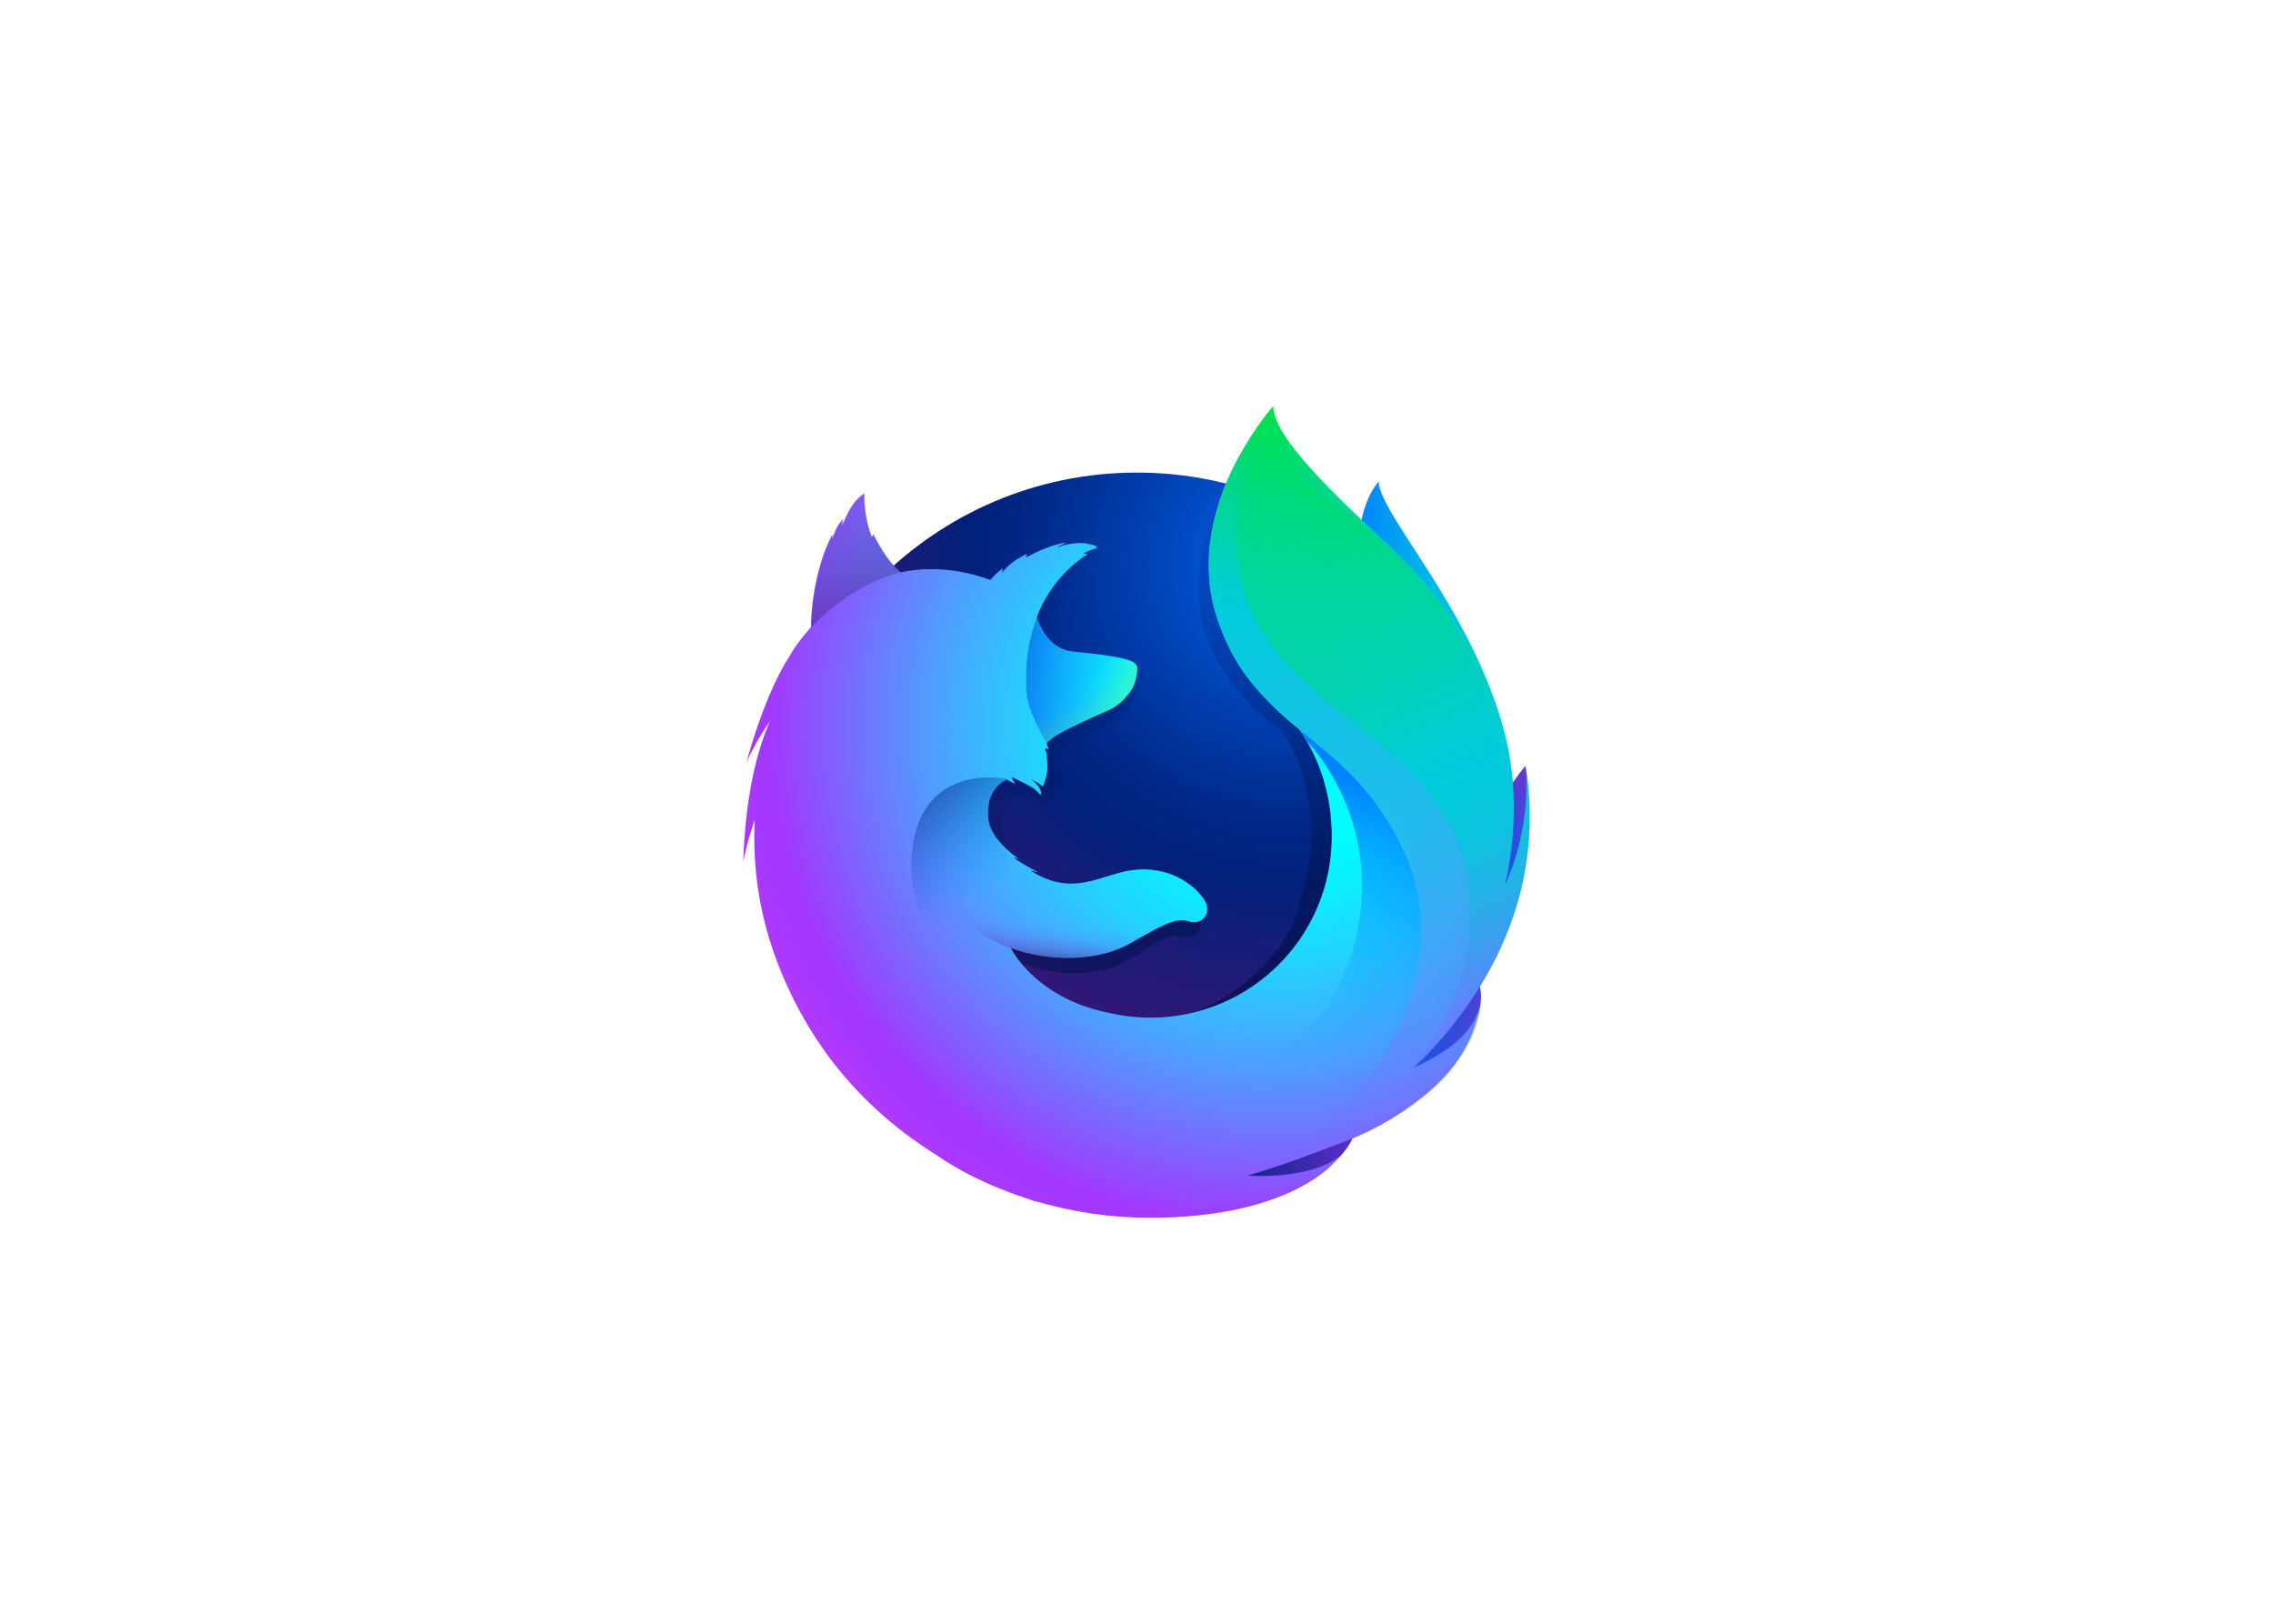 <svg clip-rule="evenodd" fill-rule="evenodd" viewBox="0 0 560 400" xmlns="http://www.w3.org/2000/svg" xmlns:xlink="http://www.w3.org/1999/xlink"><linearGradient id="a" gradientTransform="matrix(40.77 1.819 -1.819 40.77 333.346 170.306)" gradientUnits="userSpaceOnUse" x2="1"><stop offset="0" stop-color="#0083ff"/><stop offset=".1" stop-color="#0092f8"/><stop offset=".31" stop-color="#00abeb"/><stop offset=".52" stop-color="#00bee1"/><stop offset=".75" stop-color="#00c8dc"/><stop offset="1" stop-color="#00ccda"/></linearGradient><radialGradient id="b" cx="317.66" cy="138.887" gradientUnits="userSpaceOnUse" r="197.003"><stop offset="0" stop-color="#005fe7"/><stop offset=".03" stop-color="#005fe7"/><stop offset=".18" stop-color="#0042b4"/><stop offset=".32" stop-color="#002989"/><stop offset=".4" stop-color="#002079"/><stop offset=".47" stop-color="#131d78"/><stop offset=".66" stop-color="#3b1676"/><stop offset=".75" stop-color="#4a1475"/><stop offset="1" stop-color="#4a1475"/></radialGradient><linearGradient id="c" gradientTransform="matrix(-38.91 -127.282 127.282 -38.91 293.005 248.209)" gradientUnits="userSpaceOnUse" x2="1"><stop offset="0" stop-color="#000f43" stop-opacity=".4"/><stop offset=".49" stop-color="#001962" stop-opacity=".173"/><stop offset="1" stop-color="#002079" stop-opacity="0"/></linearGradient><linearGradient id="d" gradientTransform="matrix(-28.331 -5.085 5.085 -28.331 374.081 261.342)" gradientUnits="userSpaceOnUse" x2="1"><stop offset="0" stop-color="#812cc9"/><stop offset="1" stop-color="#005fe7"/></linearGradient><linearGradient id="e" gradientTransform="matrix(29.549 -25.081 25.081 29.549 357.154 218.322)" gradientUnits="userSpaceOnUse" x2="1"><stop offset="0" stop-color="#005fe7"/><stop offset=".05" stop-color="#005fe7"/><stop offset=".18" stop-color="#065de6"/><stop offset=".35" stop-color="#1856e1"/><stop offset=".56" stop-color="#354adb"/><stop offset=".78" stop-color="#5d3ad1"/><stop offset=".95" stop-color="#812cc9"/><stop offset="1" stop-color="#812cc9"/></linearGradient><linearGradient id="f" gradientTransform="matrix(57.192 5.906 -5.906 57.192 300.837 279.652)" gradientUnits="userSpaceOnUse" x2="1"><stop offset="0" stop-color="#002079"/><stop offset="1" stop-color="#a238ff"/></linearGradient><radialGradient id="g" cx="314.031" cy="178.084" gradientUnits="userSpaceOnUse" r="161.372"><stop offset="0" stop-color="#00fdff"/><stop offset=".2" stop-color="#00fdff"/><stop offset=".26" stop-color="#0af1ff"/><stop offset=".37" stop-color="#23d2ff"/><stop offset=".52" stop-color="#4da0ff"/><stop offset=".69" stop-color="#855bff"/><stop offset=".77" stop-color="#a238ff"/><stop offset=".81" stop-color="#a738fd"/><stop offset=".86" stop-color="#b539f9"/><stop offset=".91" stop-color="#cd39f1"/><stop offset=".96" stop-color="#ee3ae6"/><stop offset=".98" stop-color="#ff3be0"/><stop offset="1" stop-color="#ff3be0"/></radialGradient><linearGradient id="h" gradientTransform="matrix(-17.95 201.759 -201.759 -17.95 343.784 81.907)" gradientUnits="userSpaceOnUse" x2="1"><stop offset="0" stop-color="#00ec00"/><stop offset=".1" stop-color="#00e244"/><stop offset=".22" stop-color="#00d694"/><stop offset=".31" stop-color="#00cfc7"/><stop offset=".35" stop-color="#00ccda"/><stop offset=".42" stop-color="#0bc2dd" stop-opacity=".922"/><stop offset=".57" stop-color="#29a7e4" stop-opacity=".722"/><stop offset=".77" stop-color="#597df0" stop-opacity=".4"/><stop offset="1" stop-color="#9448ff" stop-opacity="0"/></linearGradient><linearGradient id="i" gradientTransform="matrix(33.812 3.412 -3.412 33.812 244.032 165.018)" gradientUnits="userSpaceOnUse" x2="1"><stop offset="0" stop-color="#005fe7"/><stop offset=".46" stop-color="#0071f3" stop-opacity=".506"/><stop offset=".83" stop-color="#007efc" stop-opacity=".141"/><stop offset="1" stop-color="#0083ff" stop-opacity="0"/></linearGradient><radialGradient id="j" cx="0" cy="0" gradientTransform="matrix(41.122 4.149 -4.149 41.122 248.342 152.043)" gradientUnits="userSpaceOnUse" r="1"><stop offset="0" stop-color="#ffe302" stop-opacity="0"/><stop offset=".63" stop-color="#ffe302" stop-opacity="0"/><stop offset=".67" stop-color="#ffe302" stop-opacity=".025"/><stop offset=".75" stop-color="#ffe302" stop-opacity=".092"/><stop offset=".86" stop-color="#ffe302" stop-opacity=".2"/><stop offset="1" stop-color="#ffe302" stop-opacity=".349"/></radialGradient><linearGradient id="k" gradientTransform="matrix(-18.709 -53.325 53.325 -18.709 216.344 163.274)" gradientUnits="userSpaceOnUse" x2="1"><stop offset="0" stop-color="#4a1475" stop-opacity=".498"/><stop offset=".19" stop-color="#4a1475" stop-opacity=".498"/><stop offset=".62" stop-color="#2277ac" stop-opacity=".227"/><stop offset=".94" stop-color="#00ccda" stop-opacity="0"/><stop offset="1" stop-color="#00ccda" stop-opacity="0"/></linearGradient><linearGradient id="l" gradientTransform="matrix(16.859 23.529 -23.529 16.859 227.928 195.318)" gradientUnits="userSpaceOnUse" x2="1"><stop offset="0" stop-color="#002079" stop-opacity=".498"/><stop offset=".01" stop-color="#002079" stop-opacity=".498"/><stop offset="1" stop-color="#0083ff" stop-opacity="0"/></linearGradient><linearGradient id="m" gradientTransform="matrix(1.096 -10.803 10.803 1.096 260.212 236.018)" gradientUnits="userSpaceOnUse" x2="1"><stop offset="0" stop-color="#4a1475" stop-opacity=".449"/><stop offset=".01" stop-color="#4a1475" stop-opacity=".449"/><stop offset=".18" stop-color="#6720a2" stop-opacity=".3"/><stop offset=".38" stop-color="#812acb" stop-opacity=".169"/><stop offset=".57" stop-color="#9332e8" stop-opacity=".075"/><stop offset=".76" stop-color="#9e36f9" stop-opacity=".018"/><stop offset=".93" stop-color="#a238ff" stop-opacity="0"/><stop offset="1" stop-color="#a238ff" stop-opacity="0"/></linearGradient><linearGradient id="n" gradientTransform="matrix(62.125 138.922 -138.922 62.125 309.237 107.341)" gradientUnits="userSpaceOnUse" x2="1"><stop offset="0" stop-color="#00ec00" stop-opacity="0"/><stop offset=".28" stop-color="#00dc6d" stop-opacity=".498"/><stop offset=".5" stop-color="#00d1bb" stop-opacity=".859"/><stop offset=".6" stop-color="#00ccda"/><stop offset=".68" stop-color="#04c9db"/><stop offset=".75" stop-color="#0fc1df"/><stop offset=".83" stop-color="#23b2e6"/><stop offset=".9" stop-color="#3e9ef0"/><stop offset=".98" stop-color="#6184fc"/><stop offset=".99" stop-color="#6680fe"/><stop offset="1" stop-color="#6680fe"/></linearGradient><linearGradient id="o" gradientTransform="matrix(-29.428 79.014 -79.014 -29.428 321.504 187.238)" gradientUnits="userSpaceOnUse" x2="1"><stop offset="0" stop-color="#0083ff"/><stop offset=".04" stop-color="#0083ff" stop-opacity=".922"/><stop offset=".14" stop-color="#0083ff" stop-opacity=".706"/><stop offset=".26" stop-color="#0083ff" stop-opacity=".518"/><stop offset=".37" stop-color="#0083ff" stop-opacity=".357"/><stop offset=".49" stop-color="#0083ff" stop-opacity=".227"/><stop offset=".61" stop-color="#0083ff" stop-opacity=".125"/><stop offset=".73" stop-color="#0083ff" stop-opacity=".055"/><stop offset=".86" stop-color="#0083ff" stop-opacity=".012"/><stop offset="1" stop-color="#0083ff" stop-opacity="0"/></linearGradient><path d="m339.675 118.609c-4.868 5.668-7.134 18.423-2.199 31.353s12.5 10.122 17.215 23.308c6.225 17.398 3.327 40.77 3.327 40.77s7.483 21.668 12.697-1.348c11.541-43.233-31.04-83.437-31.04-94.083z" fill="url(#a)"/><path d="m280.048 297.729c49.845 0 90.224-40.597 90.224-90.656 0-50.058-40.379-90.656-90.175-90.656-49.797 0-90.175 40.598-90.175 90.656-.097 50.107 40.33 90.656 90.126 90.656z" fill="url(#b)"/><path d="m347.885 263.341c-1.951 1.376-3.997 2.611-6.123 3.695 2.817-4.126 5.415-8.398 7.785-12.797 1.922-2.128 3.684-4.196 5.119-6.433.699-1.099 1.487-2.455 2.321-4.028 5.065-9.126 10.65-23.895 10.808-39.065v-.037c.004-.373.006-.747.003-1.121.026-3.808-.363-7.607-1.161-11.331l.113.872-.131-.673c.075.413.134.813.199 1.216 1.035 8.784.298 17.352-3.391 23.668l-.177.269c1.913-9.6 2.553-20.2.425-30.813 0 0-.851-5.159-7.19-20.821-3.649-9.015-10.129-16.406-15.854-21.79-5.018-6.209-9.576-10.375-12.089-13.02-5.249-5.528-7.449-9.67-8.352-12.373-.783-.393-10.8-10.124-11.596-10.494-4.372 6.779-18.122 27.982-11.582 47.794 2.964 8.978 10.461 18.296 18.306 23.523.345.394 4.669 5.09 6.725 15.683 2.125 10.944 1.008 19.484-3.362 32.111-5.14 11.078-18.306 22.03-30.635 23.151-26.356 2.394-36.005-13.234-36.005-13.234 9.418 3.766 19.831 2.978 26.163-.926 6.382-3.948 10.243-6.875 13.376-5.721 3.09 1.149 5.549-2.186 3.342-5.643-3.477-5.356-9.849-8.13-16.138-7.027-6.389 1.038-12.241 6.099-20.612 1.198-.542-.315-1.066-.658-1.571-1.029-.552-.363 1.794.552 1.246.14-1.629-.885-4.512-2.814-5.26-3.5l1.14.329c-7.828-6.446-6.85-10.8-6.604-13.531.197-2.185 1.619-4.984 4.014-6.12 1.157.632 1.878 1.114 1.878 1.114s-.493-1.009-.76-1.54l.276-.07c.948.458 3.044 1.647 4.148 2.372 1.437 1.014 1.895 1.918 1.895 1.918s.379-.209.099-1.093c-.102-.362-.538-1.515-1.962-2.677l.089.01c.852.485 1.66 1.046 2.412 1.675.402-1.46 1.124-2.984.965-5.71-.097-1.917-.052-2.413-.39-3.154-.303-.635.169-.883.694-.223-.089-.518-.24-1.022-.448-1.504l.004-.05c.656-2.284 13.872-8.224 14.834-8.918 1.58-1.118 2.906-2.559 3.888-4.228.735-1.171 1.288-2.814 1.423-5.307.072-1.798-.764-2.995-14.127-4.394-3.655-.36-5.799-3.008-7.018-5.452-.222-.526-.449-1.003-.676-1.48-.216-.557-.39-1.13-.52-1.713 2.185-6.275 5.856-11.581 11.254-15.59l-.881-.199c.342-.313 2.582-1.215 3.005-1.418.517-.244-2.212-1.403-4.62-1.12-2.453.276-2.974.569-4.283 1.124.543-.541 2.271-1.25 1.865-1.245-2.644.405-5.93 1.942-8.739 3.683-.006-.303.051-.604.168-.884-1.309.556-4.525 2.803-5.461 4.704.041-.365.059-.731.054-1.098-.997.832-1.896 1.774-2.681 2.809l-.049.045c-7.593-3.059-14.275-3.257-19.93-1.886-1.237-1.242-1.841-.334-4.655-6.518-.192-.372.146.368 0 0-.463-1.199.282 1.6 0 0-4.733 3.734-10.96 7.966-13.949 10.953-.037.119 3.487-.996 0 0-1.221.349-1.138 1.074-1.324 7.622l-.045 1.5c-2.388 3.042-4.014 5.618-4.629 6.953-3.088 5.322-6.489 13.617-9.786 26.738 1.454-3.557 3.208-6.984 5.241-10.245-2.742 6.965-5.392 17.902-5.922 34.745.664-3.476 1.514-6.913 2.548-10.297-.647 13.973 1.762 27.921 7.061 40.866 1.896 4.639 5.032 11.678 10.371 19.391 16.775 17.65 40.436 28.638 66.637 28.638 27.354.001 51.916-11.966 68.794-30.969z" fill="url(#c)"/><path d="m347.885 263.341c-1.951 1.376-3.997 2.611-6.123 3.695 2.817-4.126 5.415-8.398 7.785-12.797 1.922-2.128 3.684-4.196 5.119-6.433.699-1.099 1.487-2.455 2.321-4.028 5.065-9.126 10.65-23.895 10.808-39.065v-.037c.004-.373.006-.747.003-1.121.026-3.808-.363-7.607-1.161-11.331l.113.872-.131-.673c.075.413.134.813.199 1.216 1.035 8.784.298 17.352-3.391 23.668l-.177.269c1.913-9.6 2.553-20.2.425-30.813 0 0-.851-5.159-7.19-20.821-3.649-9.015-10.129-16.406-15.854-21.79-5.018-6.209-9.576-10.375-12.089-13.02-5.249-5.528-7.449-9.67-8.352-12.373-.783-.393-10.8-10.124-11.596-10.494-4.372 6.779-18.122 27.982-11.582 47.794 2.964 8.978 10.461 18.296 18.306 23.523.345.394 4.669 5.09 6.725 15.683 2.125 10.944 1.008 19.484-3.362 32.111-5.14 11.078-18.306 22.03-30.635 23.151-26.356 2.394-36.005-13.234-36.005-13.234 9.418 3.766 19.831 2.978 26.163-.926 6.382-3.948 10.243-6.875 13.376-5.721 3.09 1.149 5.549-2.186 3.342-5.643-3.477-5.356-9.849-8.13-16.138-7.027-6.389 1.038-12.241 6.099-20.612 1.198-.542-.315-1.066-.658-1.571-1.029-.552-.363 1.794.552 1.246.14-1.629-.885-4.512-2.814-5.26-3.5l1.14.329c-7.828-6.446-6.85-10.8-6.604-13.531.197-2.185 1.619-4.984 4.014-6.12 1.157.632 1.878 1.114 1.878 1.114s-.493-1.009-.76-1.54l.276-.07c.948.458 3.044 1.647 4.148 2.372 1.437 1.014 1.895 1.918 1.895 1.918s.379-.209.099-1.093c-.102-.362-.538-1.515-1.962-2.677l.089.01c.852.485 1.66 1.046 2.412 1.675.402-1.46 1.124-2.984.965-5.71-.097-1.917-.052-2.413-.39-3.154-.303-.635.169-.883.694-.223-.089-.518-.24-1.022-.448-1.504l.004-.05c.656-2.284 13.872-8.224 14.834-8.918 1.58-1.118 2.906-2.559 3.888-4.228.735-1.171 1.288-2.814 1.423-5.307.072-1.798-.764-2.995-14.127-4.394-3.655-.36-5.799-3.008-7.018-5.452-.222-.526-.449-1.003-.676-1.48-.216-.557-.39-1.13-.52-1.713 2.185-6.275 5.856-11.581 11.254-15.59l-.881-.199c.342-.313 2.582-1.215 3.005-1.418.517-.244-2.212-1.403-4.62-1.12-2.453.276-2.974.569-4.283 1.124.543-.541 2.271-1.25 1.865-1.245-2.644.405-5.93 1.942-8.739 3.683-.006-.303.051-.604.168-.884-1.309.556-4.525 2.803-5.461 4.704.041-.365.059-.731.054-1.098-.997.832-1.896 1.774-2.681 2.809l-.049.045c-7.593-3.059-14.275-3.257-19.93-1.886-1.237-1.242-1.841-.334-4.655-6.518-.192-.372.146.368 0 0-.463-1.199.282 1.6 0 0-4.733 3.734-10.96 7.966-13.949 10.953-.037.119 3.487-.996 0 0-1.221.349-1.138 1.074-1.324 7.622l-.045 1.5c-2.388 3.042-4.014 5.618-4.629 6.953-3.088 5.322-6.489 13.617-9.786 26.738 1.454-3.557 3.208-6.984 5.241-10.245-2.742 6.965-5.392 17.902-5.922 34.745.664-3.476 1.514-6.913 2.548-10.297-.647 13.973 1.762 27.921 7.061 40.866 1.896 4.639 5.032 11.678 10.371 19.391 16.775 17.65 40.436 28.638 66.637 28.638 27.354.001 51.916-11.966 68.794-30.969z" fill="url(#c)"/><path d="m327.646 276.16c33.103-3.833 47.758-37.947 28.939-38.618-16.999-.543-44.619 40.427-28.939 38.618z" fill="url(#d)"/><path d="m358.968 230.574c22.776-13.255 16.837-41.886 16.837-41.886s-8.79 10.211-14.761 26.488c-5.899 16.117-15.769 23.404-2.076 15.398z" fill="url(#e)"/><path d="m286.665 293.102c31.753 10.132 59.045-14.882 42.222-23.236-15.295-7.534-57.293 18.445-42.222 23.236z" fill="url(#f)"/><path d="m312.906 104.354.108-.117zm48.429 138.376c.773-1.09 1.817-4.58 2.74-6.14 5.605-9.049 5.645-16.265 5.645-16.43 3.386-16.914 3.079-23.821.996-36.594-1.677-10.285-9.009-25.019-15.36-32.114-6.544-7.31-1.933-4.928-8.27-10.268-5.555-6.157-10.94-12.254-13.873-14.706-21.194-17.719-20.715-21.483-20.307-22.124l-.299.334c-.252-1.001-.429-1.842-.429-1.842s-11.585 11.585-14.024 30.894c-1.592 12.606 3.127 25.747 9.959 34.146 3.558 4.353 7.579 8.306 11.992 11.789v-.006c5.163 7.415 8.004 16.563 8.004 26.405 0 24.643-19.988 44.62-44.644 44.62-3.361.002-6.711-.374-9.987-1.121-11.634-2.217-18.352-8.085-21.702-12.069-1.92-2.284-2.737-3.948-2.737-3.948 10.424 3.734 21.949 2.953 28.957-.918 7.063-3.916 11.336-6.819 14.805-5.674 3.418 1.139 6.14-2.168 3.699-5.597-2.393-3.424-8.618-8.327-17.862-6.969-7.071 1.03-13.548 6.049-22.813 1.188-.596-.31-1.177-.65-1.738-1.02-.611-.36 1.985.548 1.379.139-1.803-.878-4.994-2.791-5.822-3.471l1.261.326c-8.663-6.393-7.582-10.71-7.309-13.419.218-2.166 1.791-4.943 4.443-6.069 1.28.626 2.078 1.104 2.078 1.104s-.546-1-.841-1.527l.304-.069c1.05.454 3.37 1.632 4.591 2.352 1.591 1.006 2.098 1.902 2.098 1.902s.419-.206.109-1.083c-.113-.36-.595-1.502-2.171-2.656l.098.01c.936.477 1.829 1.033 2.67 1.661.444-1.447 1.243-2.958 1.068-5.662-.108-1.901-.058-2.393-.432-3.127-.335-.63.188-.877.769-.221-.101-.517-.268-1.019-.497-1.493l.005-.049c.726-2.265 15.353-8.155 16.417-8.844 1.716-1.077 3.183-2.506 4.304-4.193.813-1.162 1.426-2.791 1.575-5.263.05-1.114-.293-1.996-4.167-2.839-2.325-.506-5.922-.998-11.47-1.519-4.045-.357-6.418-2.983-7.767-5.406-.246-.523-.496-.996-.748-1.468-.238-.55-.431-1.118-.575-1.699 2.42-6.336 6.78-11.748 12.455-15.46l-.975-.198c.379-.31 2.858-1.205 3.326-1.406.572-.241-2.448-1.391-5.113-1.111-2.715.274-3.292.564-4.741 1.115.602-.537 2.514-1.24 2.065-1.235-2.926.402-6.565 1.927-9.674 3.653-.006-.303.058-.603.187-.876-1.449.55-5.007 2.779-6.043 4.664.045-.361.066-.724.062-1.088-1.091.813-2.087 1.747-2.967 2.784l-.055.045c-8.404-3.034-15.799-3.23-22.057-1.87-1.369-1.232-3.57-3.095-6.685-9.228-.212-.369-.326.763-.488.399-1.211-2.808-1.942-7.408-1.822-10.579 0 0-2.503 1.141-4.576 5.907-.384.856-.631 1.329-.878 1.801-.113.138.258-1.565.198-1.472-.36.61-1.291 1.462-1.701 2.565-.281.817-.676 1.275-.928 2.294l-.059.093c-.02-.3.075-1.235.006-1.044-.972 1.963-1.807 3.989-2.502 6.066-1.116 3.668-2.414 8.66-2.62 15.155-.05.493-.006 1.044-.05 1.487-2.643 3.017-4.443 5.572-5.124 6.896-3.418 5.278-7.182 13.505-10.831 26.517 1.623-3.554 3.565-6.955 5.8-10.16-3.034 6.907-5.968 17.754-6.554 34.457.737-3.456 1.678-6.866 2.82-10.211-.524 11.138.773 24.947 7.815 40.527 4.181 9.164 13.805 27.774 37.321 42.297l-.002.001s8 5.956 21.751 10.419c1.017.368 2.046.731 3.097 1.084-.33-.133-.649-.273-.959-.417 9.153 2.742 18.657 4.139 28.212 4.146 35.605.03 46.107-14.268 46.107-14.268l-.105.076c.503-.473.987-.964 1.452-1.475-5.618 5.305-18.438 5.657-23.232 5.274 8.176-2.401 13.555-4.432 24.02-8.438 1.224-.455 2.475-.973 3.755-1.554l.417-.19.762-.355c5.098-2.402 9.893-5.404 14.281-8.94 10.508-8.395 12.794-16.577 13.99-21.972-.167.517-.686 1.723-1.051 2.503-2.707 5.789-8.708 9.342-15.225 12.388 3.101-4.07 5.977-8.306 8.614-12.69 2.129-2.109 2.793-5.41 4.382-7.629z" fill="url(#g)"/><path d="m348.544 262.801c4.285-4.724 8.133-10.127 11.047-16.253 7.5-15.769 19.096-41.988 9.963-69.372-7.218-21.642-17.129-33.477-29.712-45.037-20.435-18.774-26.143-27.155-26.143-32.139 0 0-23.595 26.303-13.362 53.736s31.191 26.428 45.057 55.056c16.316 33.688-13.201 70.45-37.611 80.739 1.495-.332 54.262-12.273 57.035-42.456-.062.555-1.251 8.903-16.274 15.726z" fill="url(#h)"/><path d="m280.185 164.913c.08-1.782-.845-2.979-15.586-4.362-6.065-.56-8.387-6.166-9.095-8.525-2.156 5.603-3.047 11.482-2.568 18.593.327 4.659 3.457 9.659 4.953 12.595 0 0 .333-.433.486-.592 2.817-2.933 14.621-7.403 15.73-8.037 1.222-.772 5.875-4.171 6.08-9.672z" fill="url(#i)"/><path d="m280.185 164.913c.08-1.782-.845-2.979-15.586-4.362-6.065-.56-8.387-6.166-9.095-8.525-2.156 5.603-3.047 11.482-2.568 18.593.327 4.659 3.457 9.659 4.953 12.595 0 0 .333-.433.486-.592 2.817-2.933 14.621-7.403 15.73-8.037 1.222-.772 5.875-4.171 6.08-9.672z" fill="url(#j)"/><path d="m215.291 131.803c-.212-.369-.325.763-.488.399-1.21-2.808-1.947-7.358-1.772-10.574 0 0-2.504 1.141-4.576 5.907-.385.856-.631 1.329-.878 1.801-.113.138.257-1.565.198-1.472-.36.61-1.292 1.462-1.696 2.515-.336.862-.681 1.324-.938 2.393-.079.29.08-1.285.011-1.093-4.82 9.314-5.74 23.397-5.232 22.801 10.26-10.955 22.018-13.553 22.018-13.553-1.251-.922-3.97-3.582-6.647-9.124z" fill="url(#k)"/><path d="m254.22 246.362c-14.172-6.051-30.283-14.585-29.675-33.971.828-25.532 23.809-20.486 23.809-20.486-.868.212-3.186 1.863-4.008 3.622-.869 2.201-2.453 7.17 2.348 12.378 7.538 8.17-15.488 19.382 20.053 40.563.896.488-8.331-.291-12.528-2.105z" fill="url(#l)"/><path d="m249.185 233.638c10.049 3.498 21.756 2.884 28.765-.987 4.692-2.612 10.711-6.796 14.415-5.763-3.207-1.268-5.635-1.86-8.557-2.004-.497 0-1.094-.011-1.636-.066-1.07-.003-2.139.056-3.202.176-1.809.166-3.815 1.307-5.638 1.124-.098-.01 1.769-.767 1.617-.732-.966.201-2.015.244-3.124.382-.705.078-1.311.167-2.01.196-20.932 1.775-38.622-11.345-38.622-11.345-1.505 5.072 6.741 15.102 17.992 19.019z" fill="url(#m)"/><path d="m348.507 262.936c21.172-20.786 31.882-46.054 27.355-74.394 0 0 1.808 14.533-5.051 29.396 3.295-14.511 3.679-32.543-5.076-51.217-11.686-24.925-30.904-38.04-38.241-43.512-11.117-8.29-15.726-16.731-15.809-18.473-3.321 6.804-13.367 30.122-1.079 50.203 11.512 18.814 29.647 24.398 42.343 41.656 23.389 31.793-4.442 66.341-4.442 66.341z" fill="url(#n)"/><path d="m345.474 208.852c-7.398-15.285-16.634-21.951-25.369-29.177 1.017 1.423 1.267 1.925 1.83 2.845 7.688 8.195 19.025 28.182 10.794 53.274-15.493 47.231-77.468 24.99-83.965 18.742 2.628 27.336 48.381 40.416 78.171 22.689 16.951-16.046 30.664-43.325 18.539-68.373z" fill="url(#o)"/></svg>